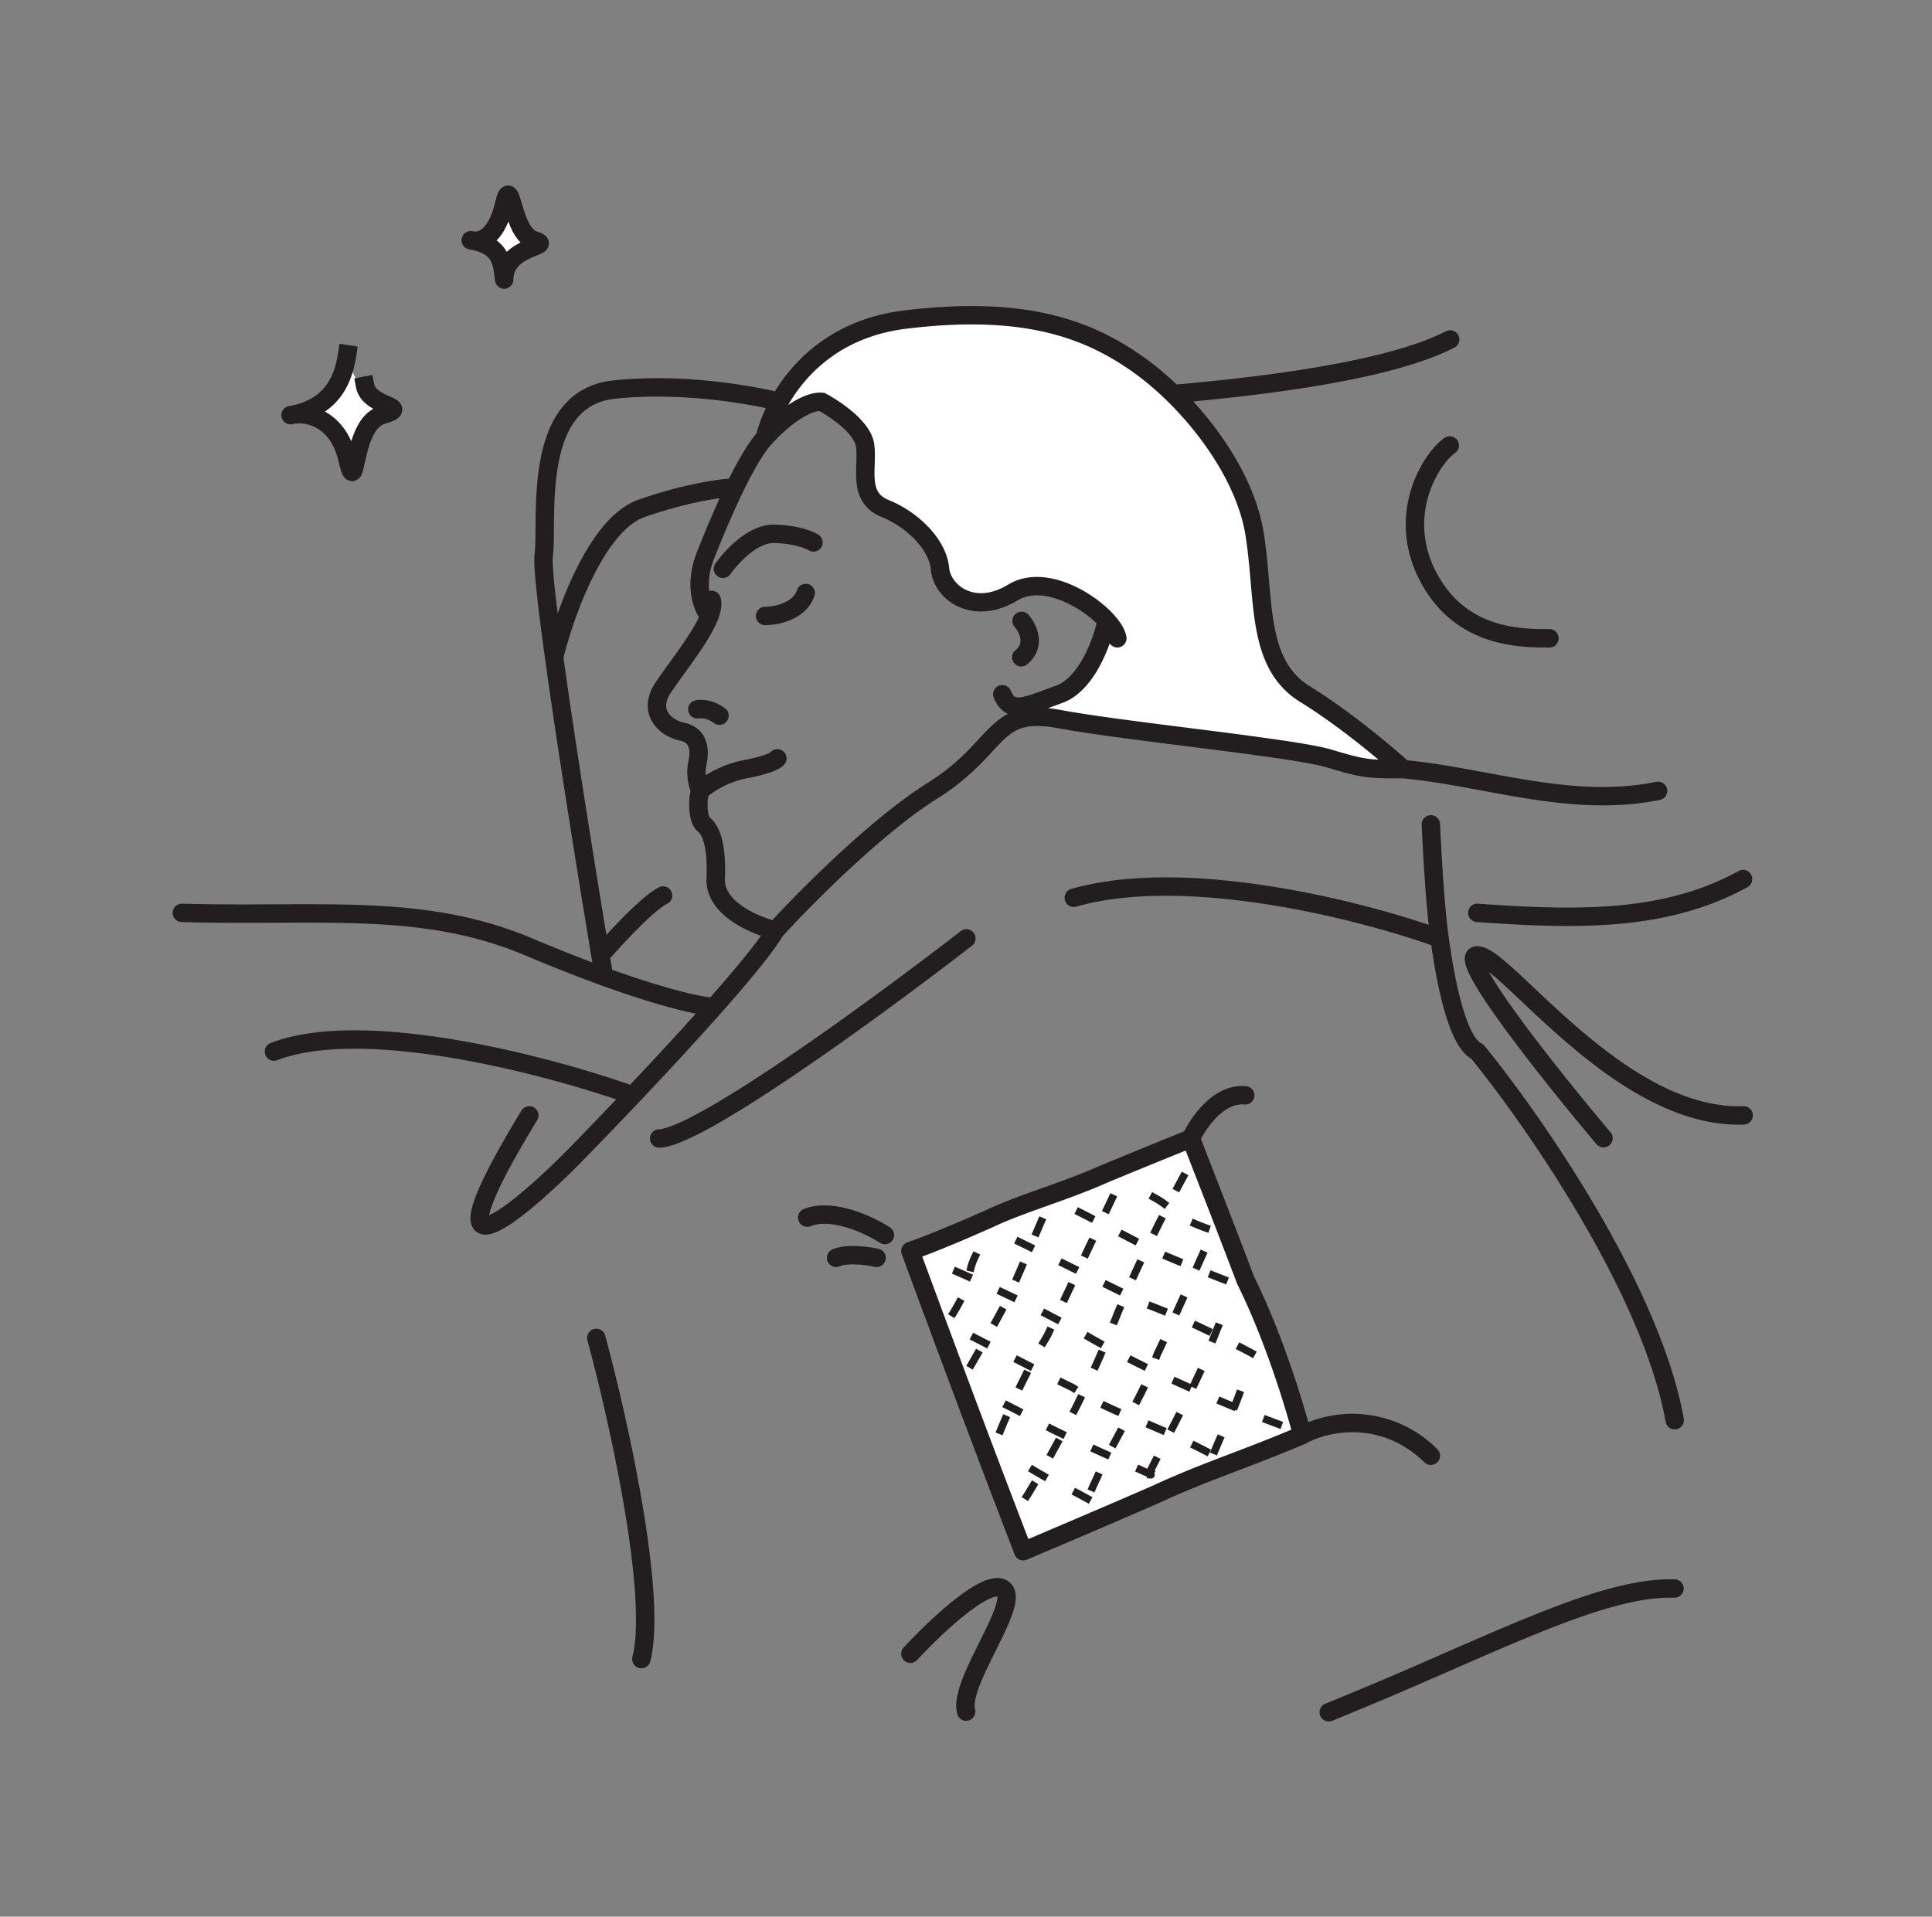 <svg width="129" height="128" viewBox="0 0 129 128" fill="none" xmlns="http://www.w3.org/2000/svg"><rect x="0" y="0" width="129" height="128" fill="#808080" stroke="none"/><path d="M35.5 16c-1.2-.8-1.5-2-1.5-2.5L32 16l1.5 2 2-2ZM26 27.5c-2-.8-2.833-3.333-3-4.5.4 2.8-1.5 4.167-2.5 4.5 1.6 0 2.667 2.667 3 4 0-2.8 1.667-3.833 2.5-4Zm34.5-6c-6 .4-8.167 4.834-8.5 7 .833-.666 2.6-2 3-2 .5 0 3 2.5 3 4s-.5 2.5 2.5 4.5 2 2.5 3 4.5 3.5 0 6-.5c2-.4 3.5 1.5 4 2.5V43c-1.2 2.8-3.5 3.833-4.5 4v.5c1.333.167 5.5.8 11.5 2s11.167 1.5 13 1.5c-.167-.333-1.3-1.5-4.5-3.5s-4.333-4.833-4.5-6c.167-1.667-.4-6.5-4-12.5-4.5-7.5-12.5-8-20-7.5Zm19 54.5L61 83.5l7.5 20 17.5-7 1-1L79.5 76Z" fill="#fff"/><path d="M85.354 95.106s-6.93-2.524-12.621-5.798c-4.37-2.536-9.885-4.831-9.885-4.831m20.725 5.886s-3.82-2.078-7.013-3.252c-3.382-1.673-9.199-4.52-9.199-4.52m14.368 2.863s-1.998-.769-4.6-1.88a355.095 355.095 0 0 0-5.42-2.806m8.821 1.243s-1.966-.685-2.497-1.34c-.53-.655-2.643-1.476-2.643-1.476m5.139 17.723c-4.36-2.255-6.025-2.389-8.907-4.25-2.206-1.07-5.047-2.566-7.399-3.771m12.624 9.594c.198.02-4.547-1.995-6.899-3.2-1.581-.925-4.13-2.15-4.13-2.15m6.786 6.944c-1.925-1.08-2.03-.852-5.172-2.9" stroke="#221D1E" stroke-width=".5" stroke-linecap="square" stroke-linejoin="round" stroke-dasharray="0.82 2.46"/><path d="M68.562 99.901s3.324-5.267 5.733-11.376c1.835-4.707 4.714-9.941 4.714-9.941M66.8 95.526s1.367-3.422 3.132-6.331c1.6-3.417 4.371-9.27 4.371-9.27M64.86 91.123s1.082-1.847 2.422-4.338c1.23-2.83 2.294-5.344 2.294-5.344m-5.927 6.243s1.11-1.762 1.117-2.605c.006-.843.915-2.182.915-2.182m7.266 16.44c2.002-4.483 3.22-5.626 4.313-8.877 1.057-2.213 2.344-5.154 3.431-7.563M76.805 98.27c-.142.14 2.31-4.395 3.397-6.804.66-1.71 1.858-4.681 1.858-4.681m-.944 10.085c.831-2.046 1.055-1.932 2.235-5.492" stroke="#221D1E" stroke-width=".5" stroke-linecap="square" stroke-linejoin="round" stroke-dasharray="0.82 2.46"/><path d="m86.956 95.832.242.565a.65.65 0 0 0 .056-.027l-.298-.538Zm-3.792-10.348-.576.216a.64.64 0 0 0 .025.057l.55-.273Zm-9.408-7.1-.235-.567-.018.007.253.56Zm-7.54 2.928.25.56a.015.015 0 0 0 .01-.004l-.26-.556Zm-5.43 2.23-.181-.588a.614.614 0 0 0-.395.799l.577-.212Zm7.533 20.051-.573.221a.617.617 0 0 0 .813.345l-.24-.566Zm8.913-3.823.247.563a.8.8 0 0 1 .013-.006l-.26-.557Zm5.865-26.007a.615.615 0 0 0 .134-1.222l-.134 1.222Zm13.055-18.759a.615.615 0 0 0-1.228.056l1.228-.056Zm2.487 15.222.476-.388a.615.615 0 0 0-.218-.17l-.258.558Zm12.576 24.724a.614.614 0 1 0 1.21-.216l-1.21.216Zm-22.723 18.826a.614.614 0 1 0 .46 1.14l-.46-1.14Zm23.309-7.077a.615.615 0 0 0 .037-1.229l-.037 1.229ZM71.529 59.363a.614.614 0 0 0 .337 1.181l-.337-1.181Zm-6.627 3.79a.614.614 0 0 0-.753-.972l.753.972ZM43.98 75.416a.615.615 0 0 0 0 1.228v-1.228Zm16.355 34.609a.614.614 0 1 0 .904.832l-.904-.832Zm3.61 4.522a.616.616 0 0 0 1.161-.402l-1.161.402Zm31.166-16.891a.614.614 0 1 0 .855-.883l-.855.883ZM48.102 39.88a.614.614 0 0 0-1.175.359l1.175-.36Zm6.77-13.042.287-.543-.108-.058-.123-.011-.055.612ZM51.068 40.52a.615.615 0 0 0-.01 1.229l.01-1.23Zm3.327-.766a.615.615 0 0 0-1.17-.372l1.17.372Zm-6.628-2.12a.614.614 0 1 0 1.008.703l-1.008-.703Zm6.22-.89a.614.614 0 1 0 .652-1.042l-.651 1.042Zm-7.515 10.018a.614.614 0 1 0 .18 1.215l-.18-1.215Zm1.212 1.534a.615.615 0 0 0 .746-.977l-.746.977Zm4.747 2.666a.614.614 0 0 0-1.055-.631l1.055.63Zm21.567-8.245a.614.614 0 1 0 1.215-.182l-1.215.182Zm-6.508 3.406a.614.614 0 1 0-1.133.477l1.133-.477Zm1.157-5.096a.615.615 0 0 0-.91.825l.91-.825Zm-.848 2.396a.614.614 0 1 0 .787.944l-.787-.944ZM12.132 60.347a.615.615 0 0 0-.035 1.228l.035-1.228ZM38.17 77.383l.435.434.002-.002.002-.002-.439-.43Zm72.662-23.965a.614.614 0 0 0-.245-1.205l.245 1.204ZM47.477 67.84a.614.614 0 0 0 .076-1.226l-.076 1.226Zm-2.934-7.483a.614.614 0 0 0-.535-1.106l.535 1.106Zm52.566-37.143a.614.614 0 1 0-.563-1.092l.563 1.092ZM40.403 89.163a.615.615 0 0 0-1.186.322l1.186-.322Zm1.82 21.514a.615.615 0 0 0 1.188.31l-1.189-.31Zm16.54-27.675a.615.615 0 0 0 .673-1.029l-.672 1.029Zm-5.09-2.262a.614.614 0 0 0 .45 1.144l-.45-1.144Zm4.718 3.86a.614.614 0 1 0 .273-1.2l-.273 1.2Zm-2.81-1.163a.614.614 0 1 0 .492 1.126l-.491-1.126Zm51.031-7.01a.615.615 0 0 0 .939-.793l-.939.793Zm9.836-1.328a.614.614 0 1 0-.045-1.228l.045 1.228Zm-80.581-.294a.614.614 0 1 0-1.05-.64l1.05.64Zm62.816-14.457a.614.614 0 0 0-.087 1.226l.087-1.225Zm18.041-1.13a.616.616 0 0 0-.596-1.074l.596 1.075ZM18.073 69.654a.614.614 0 0 0 .441 1.147l-.441-1.147ZM97.17 30.24a.615.615 0 0 0-.684-1.02l.684 1.02Zm6.285 13.002a.615.615 0 0 0 0-1.23v1.23Zm-16.499 52.59.595-.153v-.002l-.001-.003a68.976 68.976 0 0 0-1.027-3.437c-.66-2.01-1.619-4.628-2.809-7.026l-1.1.546c1.153 2.324 2.09 4.88 2.741 6.863a68.338 68.338 0 0 1 .941 3.122l.05.183.011.046.003.011.001.003.595-.153ZM83.74 85.268a574.353 574.353 0 0 0-2.13-5.545c-.71-1.827-1.315-3.373-1.516-3.909l-1.15.432c.204.545.813 2.104 1.52 3.922A573.15 573.15 0 0 1 82.59 85.7l1.15-.432Zm-4.222-9.238-.23-.57-.002.002-.008.002a29.494 29.494 0 0 0-.137.056l-.407.165a1065.494 1065.494 0 0 0-5.212 2.132l.47 1.135a717.519 717.519 0 0 1 5.204-2.128l.407-.165a14.855 14.855 0 0 1 .136-.055l.007-.003.002-.001-.23-.57Zm-6.014 1.794c-1.232.556-2.589 1.043-3.911 1.516-1.31.468-2.596.927-3.638 1.416l.523 1.112c.976-.459 2.201-.896 3.528-1.37 1.314-.47 2.719-.974 4.003-1.553l-.505-1.12Zm-7.538 2.927a94.268 94.268 0 0 1-4.18 1.77 31.298 31.298 0 0 1-1.122.414l-.047.016-.01.003h-.002l.183.587.182.587h.002l.005-.002a.771.771 0 0 0 .016-.005l.059-.02c.05-.017.126-.042.228-.078.205-.072.516-.186.951-.356.87-.339 2.237-.9 4.236-1.794l-.501-1.122Zm-5.178 2.79-.577.212v.002l.003.006.009.024.034.093.133.363a1354.668 1354.668 0 0 0 2.268 6.12 1241.2 1241.2 0 0 0 5.09 13.453l1.146-.442c-1.76-4.558-3.642-9.568-5.085-13.44a1822.178 1822.178 0 0 1-2.265-6.115l-.134-.363a10.21 10.21 0 0 0-.042-.116l-.003-.006v-.002l-.577.211Zm7.532 20.052.24.565h.001l.004-.001.012-.006.05-.021.193-.082.71-.301 2.357-1.004a721.016 721.016 0 0 0 5.593-2.41l-.494-1.126c-1.505.66-3.73 1.615-5.582 2.405l-2.356 1.004-.708.301-.193.082a2.055 2.055 0 0 0-.05.021l-.012.005-.003.002h-.001l.24.566Zm9.173-3.266c1.554-.725 3.047-1.31 4.623-1.913 1.573-.603 3.229-1.225 5.083-2.017l-.483-1.13c-1.828.781-3.458 1.394-5.04 2-1.578.604-3.106 1.202-4.702 1.946l.519 1.114Zm2.584-24.042a6.1 6.1 0 0 1 1.205-1.717c.571-.557 1.19-.874 1.816-.805l.134-1.222c-1.153-.126-2.12.476-2.808 1.147a7.324 7.324 0 0 0-1.465 2.087l1.118.51Zm18.088-5.67c1.855 2.271 4.744 6.228 7.359 10.694 2.622 4.477 4.936 9.408 5.692 13.641l1.21-.216c-.795-4.45-3.198-9.533-5.842-14.046-2.65-4.525-5.576-8.534-7.468-10.85l-.951.777Zm-9.212 44.301a286.333 286.333 0 0 0 7.358-3.119c2.264-.988 4.333-1.898 6.232-2.67 3.82-1.554 6.845-2.502 9.259-2.428l.037-1.229c-2.703-.082-5.949.969-9.759 2.519-1.917.779-4.003 1.697-6.26 2.682a282.23 282.23 0 0 1-7.327 3.105l.46 1.14Zm5.972-59.856c.077 1.68.263 5.331.588 7.69l1.217-.167c-.316-2.295-.5-5.89-.577-7.579l-1.228.056Zm.588 7.69c.247 1.796.577 3.582 1.007 5.001.214.708.46 1.347.745 1.858.276.494.635.952 1.118 1.175l.515-1.116c-.127-.058-.326-.24-.56-.658-.225-.403-.44-.95-.642-1.615-.403-1.329-.722-3.041-.966-4.812l-1.217.168Zm.818-.66c-2.52-.917-6.765-2.149-11.34-2.879-4.562-.728-9.531-.971-13.461.152l.337 1.181c3.668-1.048 8.422-.839 12.93-.12 4.492.717 8.66 1.928 11.114 2.82l.42-1.154Zm-32.18.091c-2.87 2.222-7.336 5.555-11.41 8.33-2.04 1.388-3.97 2.63-5.549 3.523-.79.446-1.48.8-2.047 1.039-.588.249-.968.343-1.164.343v1.228c.463 0 1.04-.184 1.643-.44a22.078 22.078 0 0 0 2.173-1.1c1.622-.918 3.585-2.181 5.635-3.577 4.102-2.793 8.59-6.142 11.471-8.374l-.753-.972Zm-2.911 48.676c.783-.85 2.023-2.081 3.192-3.011.587-.467 1.131-.837 1.574-1.05.222-.107.392-.161.51-.178.12-.017.135.008.11-.007l.634-1.053c-.301-.181-.635-.198-.922-.156a3.12 3.12 0 0 0-.864.286c-.565.272-1.193.708-1.807 1.197-1.235.982-2.522 2.262-3.331 3.14l.904.832Zm5.386-4.246c-.06-.036-.037-.086-.032.019.006.125-.026.333-.124.642-.196.612-.578 1.397-1.014 2.272-.423.852-.89 1.779-1.208 2.612a6.653 6.653 0 0 0-.354 1.224c-.065.382-.077.792.052 1.167l1.161-.402c-.033-.098-.05-.274-.002-.56a5.45 5.45 0 0 1 .292-.992c.29-.764.726-1.628 1.16-2.502.423-.85.853-1.725 1.083-2.444.114-.357.198-.732.181-1.077-.017-.364-.158-.769-.561-1.012l-.634 1.053ZM87.254 96.37c1.37-.759 4.891-1.588 7.856 1.286l.856-.883a7.985 7.985 0 0 0-9.308-1.478l.596 1.075ZM51.919 61.537c-.63-.148-1.572-.489-2.33-1.009-.773-.53-1.215-1.142-1.187-1.821l-1.228-.05c-.054 1.312.817 2.266 1.719 2.884.916.629 2.01 1.02 2.744 1.192l.282-1.196Zm-3.517-2.83c.105-2.55-.405-3.618-1.039-4.147l-.787.944c.185.154.698.722.598 3.152l1.228.05Zm-1.039-4.147c.04.033.006.026-.037-.123a2.324 2.324 0 0 1-.075-.497 3.453 3.453 0 0 1 .013-.558c.02-.179.05-.287.066-.325l-1.13-.484a2.456 2.456 0 0 0-.158.675 4.682 4.682 0 0 0-.018.762c.014.256.051.527.122.771.066.225.186.52.43.723l.787-.944Zm-.044-2.01c-.098-.204-.285-.822-.158-1.413l-1.201-.258c-.201.937.076 1.837.251 2.202l1.108-.532Zm-.158-1.413c.111-.52.163-1.133-.036-1.681-.219-.604-.707-1.038-1.46-1.198l-.255 1.202c.372.08.498.242.56.415.082.227.083.568-.01 1.004l1.201.258Zm-1.496-2.879c-.444-.094-.856-.351-1.053-.674-.163-.267-.243-.683.176-1.32l-1.025-.676c-.638.967-.65 1.898-.2 2.636.417.684 1.165 1.092 1.847 1.236l.255-1.202Zm-.877-1.993c.408-.618 1.007-1.403 1.635-2.302.6-.859 1.21-1.802 1.52-2.606l-1.146-.443c-.25.65-.78 1.482-1.382 2.346-.575.823-1.242 1.706-1.652 2.328l1.025.677Zm3.155-4.908c.175-.453.308-.99.16-1.476l-1.175.359c.021.07.023.275-.13.674l1.145.443Zm-.113-.63c-.269-.302-.89-1.54-.152-3.408l-1.143-.451c-.9 2.28-.214 4.011.376 4.675l.919-.816Zm3.688-11.065c.62-.686 1.292-1.272 1.909-1.672.645-.419 1.125-.563 1.391-.54l.111-1.223c-.697-.063-1.475.28-2.17.732-.725.469-1.477 1.131-2.152 1.878l.91.825Zm-.46 12.088a4.563 4.563 0 0 0 1.75-.357c.638-.275 1.312-.775 1.586-1.638l-1.17-.372c-.13.403-.455.689-.903.882-.45.194-.949.258-1.254.256l-.01 1.229Zm-2.284-3.412a6.95 6.95 0 0 1 1.267-1.349c.572-.46 1.146-.736 1.633-.726l.025-1.229c-.923-.018-1.782.479-2.428.997a8.191 8.191 0 0 0-1.505 1.604l1.008.703Zm2.9-2.075c1.326.027 2.14.374 2.313.482l.65-1.042c-.401-.251-1.444-.638-2.938-.669l-.025 1.229ZM46.65 47.978c.19-.027.583-.024 1.033.32l.746-.978c-.757-.577-1.499-.625-1.959-.557l.18 1.215Zm.546 5.276c.293-.288 1.306-1.022 2.698-1.283l-.227-1.208c-1.659.312-2.886 1.176-3.333 1.614l.862.877Zm2.698-1.283c.787-.149 1.338-.307 1.715-.454.188-.074.343-.148.465-.222a1.03 1.03 0 0 0 .356-.333l-1.055-.63c.064-.106.13-.129.06-.087a1.803 1.803 0 0 1-.272.127c-.285.11-.758.252-1.496.39l.227 1.209Zm4.693-24.589c.413.218 1.05.619 1.596 1.097.273.239.51.485.682.725.176.244.264.45.287.613l1.217-.174c-.062-.43-.265-.822-.507-1.158a5.708 5.708 0 0 0-.869-.93 10.137 10.137 0 0 0-1.833-1.26l-.573 1.087Zm2.565 2.435c.044.309.039.658.026 1.069-.013.39-.033.844.006 1.278.04.44.144.912.412 1.34.275.44.69.787 1.272 1.023l.464-1.138c-.37-.15-.571-.34-.693-.536-.129-.205-.2-.465-.231-.8-.031-.341-.016-.707-.002-1.127.013-.4.025-.852-.037-1.283l-1.217.174Zm1.716 4.71c.87.355 1.676.915 2.274 1.56.605.652.956 1.344 1.01 1.954l1.225-.109c-.087-.972-.617-1.907-1.334-2.68a7.75 7.75 0 0 0-2.711-1.863l-.464 1.138Zm3.285 3.514c.187 2.1 2.854 3.838 5.793 2.053l-.637-1.05c-2.276 1.38-3.838-.047-3.932-1.112l-1.224.109Zm5.793 2.053c.772-.468 1.782-.424 2.846-.019 1.055.402 2.041 1.118 2.65 1.78l.905-.83c-.731-.796-1.876-1.624-3.118-2.098-1.233-.47-2.687-.632-3.92.117l.637 1.05Zm5.495 1.762c.385.418.536.727.556.862l1.215-.182c-.077-.516-.445-1.053-.865-1.511l-.906.83Zm-.149-.54c-.13.632-.438 1.636-.93 2.55-.501.936-1.13 1.66-1.843 1.92l.42 1.154c1.146-.417 1.96-1.475 2.506-2.492a11.25 11.25 0 0 0 1.05-2.884l-1.203-.248Zm-2.773 4.47c-.598.216-1.07.398-1.486.54-.415.142-.71.222-.932.245-.21.022-.296-.013-.342-.042-.055-.036-.154-.13-.27-.405l-1.133.477c.166.394.394.74.741.963.357.228.752.269 1.132.229.368-.039.774-.158 1.202-.304.428-.146.942-.343 1.508-.549l-.42-1.155Zm-2.783-3.933c.156.172.338.47.388.773.043.257-.003.528-.326.798l.787.944c.691-.577.857-1.3.752-1.942a2.873 2.873 0 0 0-.69-1.398l-.91.825Zm-7.222-19.9c7.896-.97 11.944.655 15.077 2.853l.706-1.006c-3.403-2.387-7.76-4.07-15.933-3.067l.15 1.22ZM83.16 35.746c.172 1.077.263 2.148.355 3.204.09 1.046.183 2.085.361 3.054.358 1.95 1.082 3.728 2.951 4.882l.645-1.046c-1.443-.891-2.058-2.264-2.387-4.058-.166-.902-.254-1.882-.346-2.939-.09-1.047-.185-2.163-.365-3.291l-1.214.194Zm3.667 11.14c2.605 1.606 5.397 3.96 6.463 4.934l.828-.907c-1.094-1-3.95-3.41-6.646-5.073l-.645 1.045Zm-74.73 14.69c2.344.066 4.525.053 6.58.044 2.058-.009 3.986-.014 5.843.066 3.707.16 7.102.658 10.583 2.13l.478-1.132c-3.665-1.55-7.22-2.063-11.008-2.226-1.89-.081-3.847-.076-5.902-.067-2.058.01-4.219.022-6.54-.044l-.034 1.228Zm40.136.972c1.927-2.124 6.678-6.913 10.342-9.212l-.653-1.041c-3.817 2.395-8.663 7.294-10.6 9.427l.91.826Zm10.342-9.212c2.409-1.512 3.5-3.026 4.395-3.89.447-.432.841-.707 1.347-.85.517-.146 1.217-.17 2.3.03l.223-1.209c-1.181-.218-2.089-.22-2.856-.004-.778.22-1.345.645-1.868 1.15-1.044 1.008-1.929 2.31-4.194 3.732l.653 1.04Zm8.042-4.71c2.286.423 6.21.902 9.83 1.362 1.817.231 3.56.458 4.999.671 1.454.216 2.55.412 3.1.577l.352-1.177c-.649-.195-1.835-.402-3.272-.615a258.964 258.964 0 0 0-5.024-.675c-3.645-.463-7.52-.937-9.762-1.352l-.223 1.209Zm17.928 2.61c1.195.358 1.903.552 2.613.65.706.096 1.4.095 2.546.095v-1.229c-1.173 0-1.774-.001-2.38-.084-.602-.083-1.224-.249-2.426-.61l-.353 1.178Zm5.104.742c2.705.246 5.408.891 8.316 1.35 2.864.453 5.839.705 8.868.09l-.245-1.205c-2.814.572-5.617.347-8.431-.098-2.772-.438-5.65-1.111-8.397-1.36l-.111 1.223ZM35.103 63.816c1.892.8 3.562 1.451 5.018 1.979l.419-1.155a102.849 102.849 0 0 1-4.959-1.956l-.478 1.132Zm5.018 1.979c4.046 1.467 6.467 1.99 7.356 2.045l.076-1.226c-.701-.044-2.982-.513-7.013-1.974l-.42 1.155Zm-3.208-28.622c.083-.627.065-1.641.082-2.694.017-1.092.07-2.305.278-3.455.21-1.155.567-2.194 1.16-2.97.576-.755 1.396-1.29 2.619-1.424l-.134-1.221c-1.564.17-2.685.883-3.462 1.899-.76.994-1.166 2.25-1.392 3.497-.227 1.252-.28 2.547-.298 3.654-.018 1.146 0 2.02-.071 2.554l1.218.16Zm14.746-7.778c.142-.58.43-1.386.918-2.256l-1.072-.6a10.57 10.57 0 0 0-1.04 2.564l1.194.292Zm.918-2.256c1.204-2.15 3.592-4.653 7.937-5.186l-.15-1.22c-4.819.592-7.51 3.397-8.86 5.806l1.073.6Zm-11.525-.509c4.362-.478 9.053.339 10.834.803l.31-1.189c-1.872-.488-6.72-1.334-11.278-.835l.134 1.221Zm-3.443 17.182a147.073 147.073 0 0 1-.56-4.452 33.467 33.467 0 0 1-.127-1.457c-.024-.396-.022-.63-.009-.73l-1.218-.16c-.03.23-.023.572 0 .963.024.408.07.918.132 1.513.125 1.189.322 2.733.565 4.49l1.217-.167Zm-.012.227c.338-1.4 1.03-3.574 1.997-5.517.484-.97 1.029-1.866 1.62-2.574.595-.713 1.204-1.197 1.808-1.41l-.41-1.159c-.894.317-1.674.981-2.342 1.782-.673.806-1.266 1.79-1.775 2.813-1.019 2.043-1.738 4.309-2.092 5.778l1.194.287Zm10.08-6.72c.53-1.343 1.223-3.01 1.944-4.494l-1.105-.537c-.74 1.525-1.446 3.224-1.981 4.58l1.143.45Zm1.944-4.494c.673-1.386 1.34-2.549 1.897-3.163l-.911-.825c-.686.758-1.418 2.066-2.091 3.451l1.105.537Zm-6.6 1.713c2.944-1.042 5.302-1.344 6.067-1.367l-.038-1.229c-.908.028-3.392.36-6.438 1.437l.41 1.159Zm-2.085 30.577-.236-1.414-1.212.202.236 1.416 1.212-.204Zm-.236-1.414c-.936-5.63-2.278-13.998-3.091-19.89l-1.217.169c.815 5.908 2.16 14.29 3.096 19.923L40.7 63.7Zm-.14.502a43.655 43.655 0 0 1 2.045-2.206c.393-.392.78-.759 1.127-1.054.356-.304.633-.5.811-.586l-.535-1.106c-.327.158-.704.442-1.073.757-.38.324-.793.715-1.198 1.12-.811.81-1.614 1.7-2.109 2.273l.931.802Zm35.03-39.397c.757.531 1.546 1.19 2.32 1.946l.858-.878a20.076 20.076 0 0 0-2.472-2.074l-.706 1.006Zm2.32 1.946c2.5 2.446 4.74 5.811 5.25 8.994l1.213-.194c-.567-3.546-3.006-7.138-5.605-9.678l-.859.878Zm.482.173c10.387-.905 15.913-2.267 18.716-3.711l-.563-1.092c-2.57 1.324-7.883 2.674-18.26 3.579l.107 1.224Zm-39.176 62.56c.729 2.683 1.753 6.977 2.456 11.123.352 2.074.622 4.101.735 5.866.115 1.781.066 3.239-.186 4.203l1.19.31c.303-1.163.339-2.784.223-4.591-.118-1.824-.395-3.896-.75-5.993-.712-4.195-1.746-8.528-2.482-11.24l-1.186.322Zm20.219-7.512a10.437 10.437 0 0 0-2.506-1.163c-1.005-.308-2.214-.481-3.257-.07l.45 1.144c.654-.258 1.533-.18 2.448.1a9.21 9.21 0 0 1 2.193 1.018l.672-1.029Zm-.772 1.428a8.481 8.481 0 0 0-1.402-.186c-.528-.025-1.174.001-1.68.222l.49 1.126c.235-.102.643-.143 1.133-.12.468.02.921.096 1.186.156l.273-1.198Zm48.887-7.767c-1.715-2.033-4.191-5.078-6.047-7.61-.932-1.27-1.691-2.39-2.123-3.18-.224-.409-.324-.667-.346-.791-.013-.072.022.014-.05.142a.424.424 0 0 1-.346.222v-1.23a.81.81 0 0 0-.726.408c-.14.249-.116.514-.087.673.06.337.248.748.477 1.166.473.866 1.274 2.04 2.21 3.317 1.88 2.563 4.375 5.632 6.099 7.675l.939-.792Zm-8.912-11.218c-.02 0 .019-.003.144.059.116.058.266.153.454.292.375.278.838.686 1.392 1.198 1.091 1.008 2.503 2.394 4.105 3.76 3.182 2.712 7.32 5.534 11.714 5.374l-.045-1.228c-3.882.142-7.699-2.377-10.872-5.082-1.577-1.344-2.942-2.685-4.068-3.727-.555-.513-1.061-.96-1.495-1.282a4.395 4.395 0 0 0-.636-.404 1.575 1.575 0 0 0-.693-.188v1.228ZM37.736 76.95c-.972.973-2.07 2.002-3.057 2.816a15.47 15.47 0 0 1-1.346 1.009c-.409.266-.697.4-.863.438-.082.019-.065-.003.001.022a.297.297 0 0 1 .172.164c.007.02-.01-.02.008-.167.018-.138.063-.331.15-.592.352-1.056 1.28-2.9 3.066-5.834l-1.05-.64c-1.787 2.938-2.782 4.885-3.182 6.086-.102.304-.171.58-.203.823-.03.236-.031.49.05.726a.93.93 0 0 0 .563.586c.25.093.502.069.697.024.39-.088.83-.325 1.262-.606.447-.29.943-.668 1.457-1.091 1.027-.847 2.156-1.906 3.145-2.896l-.87-.868Zm60.86-15.375c6.478.456 12.685.664 18.128-2.355l-.596-1.075c-5.083 2.82-10.934 2.662-17.445 2.205l-.087 1.225ZM38.61 77.813a338.148 338.148 0 0 0 4.083-4.239l-.893-.845a334.941 334.941 0 0 1-4.067 4.223l.877.861Zm4.083-4.239c1.94-2.05 4.038-4.315 5.798-6.318 1.745-1.986 3.2-3.761 3.817-4.81l-1.059-.622c-.547.93-1.92 2.617-3.68 4.62-1.747 1.988-3.834 4.242-5.769 6.285l.893.845Zm-.24-1c-2.753-.986-7.256-2.312-11.844-3.1-2.294-.393-4.623-.654-6.771-.667-2.142-.012-4.144.222-5.764.846l.441 1.147c1.419-.546 3.248-.776 5.316-.764 2.06.012 4.318.263 6.57.65 4.506.773 8.94 2.079 11.639 3.044l.414-1.157Zm54.034-43.355c-.793.531-1.807 1.875-2.309 3.612-.512 1.773-.508 4.01.83 6.315l1.063-.617c-1.148-1.977-1.144-3.862-.712-5.357.442-1.53 1.314-2.599 1.812-2.932l-.684-1.02Zm-1.48 9.927c2.391 4.118 6.574 4.096 8.449 4.096v-1.23c-1.905 0-5.377-.022-7.385-3.483l-1.063.617Z" fill="#221D1E"/><path d="M23.183 23.658c-.21 1.379-.813 3.56-3.785 4.066 1.379-.304 3.224.462 3.785 2.873.7 3.014.21-2.243 2.313-2.873 2.103-.631-.841-.491-1.121-1.963m9.289-7.09c-.152-1-.077-2.262-2.234-2.628 1 .22 1.827-.659 2.234-2.409.51-2.188.465 1.95 1.991 2.409 1.526.458-1.99.281-1.99 2.628Z" stroke="#221D1E" stroke-width="1.229" stroke-linecap="square" stroke-linejoin="round"/></svg>